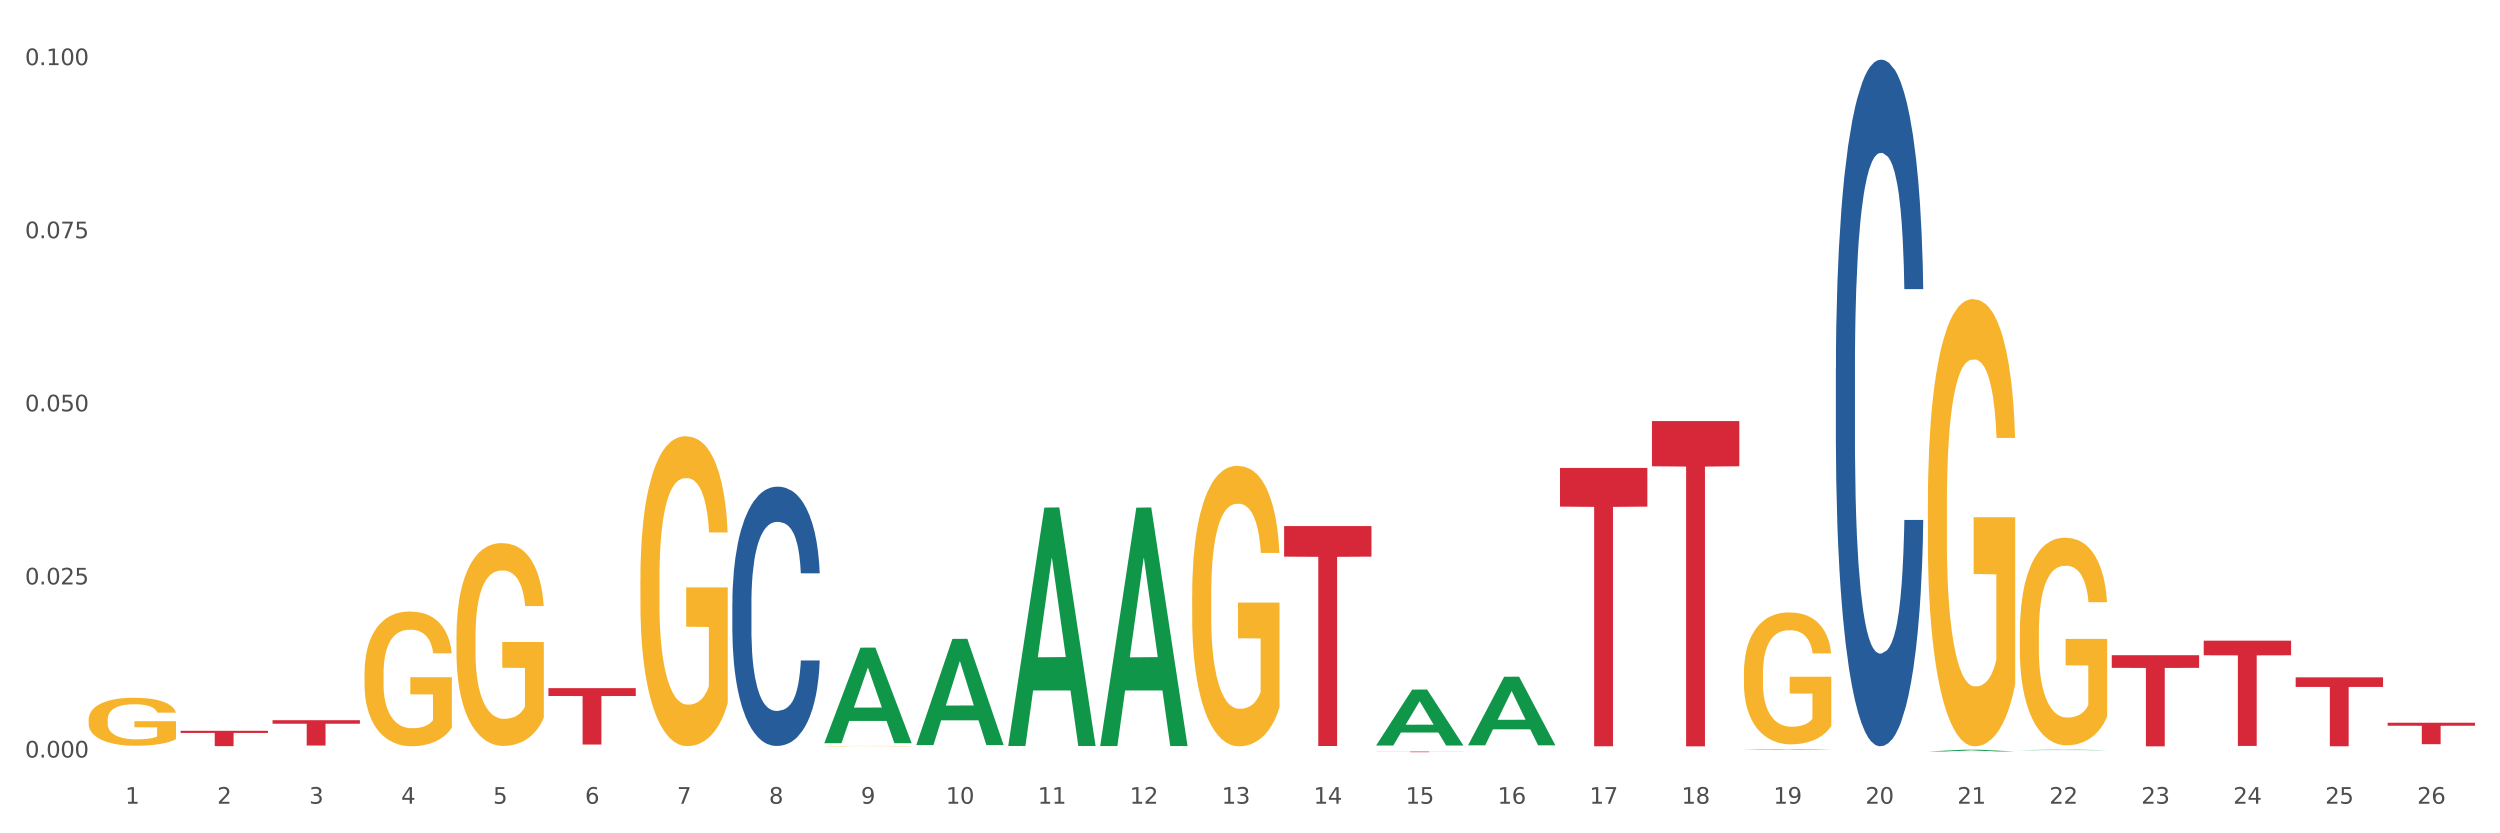 <?xml version="1.0" encoding="utf-8" standalone="no"?>
<!DOCTYPE svg PUBLIC "-//W3C//DTD SVG 1.1//EN"
  "http://www.w3.org/Graphics/SVG/1.1/DTD/svg11.dtd">
<svg xmlns:xlink="http://www.w3.org/1999/xlink" width="1080pt" height="360pt" viewBox="0 0 1080 360" xmlns="http://www.w3.org/2000/svg" version="1.1">
 <rect x="0" y="0" width="1080" height="360" fill="#333333" stroke="none"/>
 <defs>
  <style type="text/css">*{stroke-linejoin: round; stroke-linecap: butt}</style>
 </defs>
 <g id="figure_1">
  <g id="patch_1">
   <path d="M 0 360 
L 1080 360 
L 1080 0 
L 0 0 
z
" style="fill: #ffffff; stroke: #ffffff; stroke-linejoin: miter"/>
  </g>
  <g id="axes_1">
   <g id="matplotlib.axis_1">
    <g id="xtick_1">
     <g id="text_1">
      <!-- 1 -->
      <g style="fill: #4d4d4d" transform="translate(54.099 347.204) scale(0.096 -0.096)">
       <defs>
        <path id="DejaVuSans-31" d="M 794 531 
L 1825 531 
L 1825 4091 
L 703 3866 
L 703 4441 
L 1819 4666 
L 2450 4666 
L 2450 531 
L 3481 531 
L 3481 0 
L 794 0 
L 794 531 
z
" transform="scale(0.016)"/>
       </defs>
       <use xlink:href="#DejaVuSans-31"/>
      </g>
     </g>
    </g>
    <g id="xtick_2">
     <g id="text_2">
      <!-- 2 -->
      <g style="fill: #4d4d4d" transform="translate(93.826 347.204) scale(0.096 -0.096)">
       <defs>
        <path id="DejaVuSans-32" d="M 1228 531 
L 3431 531 
L 3431 0 
L 469 0 
L 469 531 
Q 828 903 1448 1529 
Q 2069 2156 2228 2338 
Q 2531 2678 2651 2914 
Q 2772 3150 2772 3378 
Q 2772 3750 2511 3984 
Q 2250 4219 1831 4219 
Q 1534 4219 1204 4116 
Q 875 4013 500 3803 
L 500 4441 
Q 881 4594 1212 4672 
Q 1544 4750 1819 4750 
Q 2544 4750 2975 4387 
Q 3406 4025 3406 3419 
Q 3406 3131 3298 2873 
Q 3191 2616 2906 2266 
Q 2828 2175 2409 1742 
Q 1991 1309 1228 531 
z
" transform="scale(0.016)"/>
       </defs>
       <use xlink:href="#DejaVuSans-32"/>
      </g>
     </g>
    </g>
    <g id="xtick_3">
     <g id="text_3">
      <!-- 3 -->
      <g style="fill: #4d4d4d" transform="translate(133.553 347.204) scale(0.096 -0.096)">
       <defs>
        <path id="DejaVuSans-33" d="M 2597 2516 
Q 3050 2419 3304 2112 
Q 3559 1806 3559 1356 
Q 3559 666 3084 287 
Q 2609 -91 1734 -91 
Q 1441 -91 1130 -33 
Q 819 25 488 141 
L 488 750 
Q 750 597 1062 519 
Q 1375 441 1716 441 
Q 2309 441 2620 675 
Q 2931 909 2931 1356 
Q 2931 1769 2642 2001 
Q 2353 2234 1838 2234 
L 1294 2234 
L 1294 2753 
L 1863 2753 
Q 2328 2753 2575 2939 
Q 2822 3125 2822 3475 
Q 2822 3834 2567 4026 
Q 2313 4219 1838 4219 
Q 1578 4219 1281 4162 
Q 984 4106 628 3988 
L 628 4550 
Q 988 4650 1302 4700 
Q 1616 4750 1894 4750 
Q 2613 4750 3031 4423 
Q 3450 4097 3450 3541 
Q 3450 3153 3228 2886 
Q 3006 2619 2597 2516 
z
" transform="scale(0.016)"/>
       </defs>
       <use xlink:href="#DejaVuSans-33"/>
      </g>
     </g>
    </g>
    <g id="xtick_4">
     <g id="text_4">
      <!-- 4 -->
      <g style="fill: #4d4d4d" transform="translate(173.281 347.204) scale(0.096 -0.096)">
       <defs>
        <path id="DejaVuSans-34" d="M 2419 4116 
L 825 1625 
L 2419 1625 
L 2419 4116 
z
M 2253 4666 
L 3047 4666 
L 3047 1625 
L 3713 1625 
L 3713 1100 
L 3047 1100 
L 3047 0 
L 2419 0 
L 2419 1100 
L 313 1100 
L 313 1709 
L 2253 4666 
z
" transform="scale(0.016)"/>
       </defs>
       <use xlink:href="#DejaVuSans-34"/>
      </g>
     </g>
    </g>
    <g id="xtick_5">
     <g id="text_5">
      <!-- 5 -->
      <g style="fill: #4d4d4d" transform="translate(213.008 347.204) scale(0.096 -0.096)">
       <defs>
        <path id="DejaVuSans-35" d="M 691 4666 
L 3169 4666 
L 3169 4134 
L 1269 4134 
L 1269 2991 
Q 1406 3038 1543 3061 
Q 1681 3084 1819 3084 
Q 2600 3084 3056 2656 
Q 3513 2228 3513 1497 
Q 3513 744 3044 326 
Q 2575 -91 1722 -91 
Q 1428 -91 1123 -41 
Q 819 9 494 109 
L 494 744 
Q 775 591 1075 516 
Q 1375 441 1709 441 
Q 2250 441 2565 725 
Q 2881 1009 2881 1497 
Q 2881 1984 2565 2268 
Q 2250 2553 1709 2553 
Q 1456 2553 1204 2497 
Q 953 2441 691 2322 
L 691 4666 
z
" transform="scale(0.016)"/>
       </defs>
       <use xlink:href="#DejaVuSans-35"/>
      </g>
     </g>
    </g>
    <g id="xtick_6">
     <g id="text_6">
      <!-- 6 -->
      <g style="fill: #4d4d4d" transform="translate(252.735 347.204) scale(0.096 -0.096)">
       <defs>
        <path id="DejaVuSans-36" d="M 2113 2584 
Q 1688 2584 1439 2293 
Q 1191 2003 1191 1497 
Q 1191 994 1439 701 
Q 1688 409 2113 409 
Q 2538 409 2786 701 
Q 3034 994 3034 1497 
Q 3034 2003 2786 2293 
Q 2538 2584 2113 2584 
z
M 3366 4563 
L 3366 3988 
Q 3128 4100 2886 4159 
Q 2644 4219 2406 4219 
Q 1781 4219 1451 3797 
Q 1122 3375 1075 2522 
Q 1259 2794 1537 2939 
Q 1816 3084 2150 3084 
Q 2853 3084 3261 2657 
Q 3669 2231 3669 1497 
Q 3669 778 3244 343 
Q 2819 -91 2113 -91 
Q 1303 -91 875 529 
Q 447 1150 447 2328 
Q 447 3434 972 4092 
Q 1497 4750 2381 4750 
Q 2619 4750 2861 4703 
Q 3103 4656 3366 4563 
z
" transform="scale(0.016)"/>
       </defs>
       <use xlink:href="#DejaVuSans-36"/>
      </g>
     </g>
    </g>
    <g id="xtick_7">
     <g id="text_7">
      <!-- 7 -->
      <g style="fill: #4d4d4d" transform="translate(292.462 347.204) scale(0.096 -0.096)">
       <defs>
        <path id="DejaVuSans-37" d="M 525 4666 
L 3525 4666 
L 3525 4397 
L 1831 0 
L 1172 0 
L 2766 4134 
L 525 4134 
L 525 4666 
z
" transform="scale(0.016)"/>
       </defs>
       <use xlink:href="#DejaVuSans-37"/>
      </g>
     </g>
    </g>
    <g id="xtick_8">
     <g id="text_8">
      <!-- 8 -->
      <g style="fill: #4d4d4d" transform="translate(332.189 347.204) scale(0.096 -0.096)">
       <defs>
        <path id="DejaVuSans-38" d="M 2034 2216 
Q 1584 2216 1326 1975 
Q 1069 1734 1069 1313 
Q 1069 891 1326 650 
Q 1584 409 2034 409 
Q 2484 409 2743 651 
Q 3003 894 3003 1313 
Q 3003 1734 2745 1975 
Q 2488 2216 2034 2216 
z
M 1403 2484 
Q 997 2584 770 2862 
Q 544 3141 544 3541 
Q 544 4100 942 4425 
Q 1341 4750 2034 4750 
Q 2731 4750 3128 4425 
Q 3525 4100 3525 3541 
Q 3525 3141 3298 2862 
Q 3072 2584 2669 2484 
Q 3125 2378 3379 2068 
Q 3634 1759 3634 1313 
Q 3634 634 3220 271 
Q 2806 -91 2034 -91 
Q 1263 -91 848 271 
Q 434 634 434 1313 
Q 434 1759 690 2068 
Q 947 2378 1403 2484 
z
M 1172 3481 
Q 1172 3119 1398 2916 
Q 1625 2713 2034 2713 
Q 2441 2713 2670 2916 
Q 2900 3119 2900 3481 
Q 2900 3844 2670 4047 
Q 2441 4250 2034 4250 
Q 1625 4250 1398 4047 
Q 1172 3844 1172 3481 
z
" transform="scale(0.016)"/>
       </defs>
       <use xlink:href="#DejaVuSans-38"/>
      </g>
     </g>
    </g>
    <g id="xtick_9">
     <g id="text_9">
      <!-- 9 -->
      <g style="fill: #4d4d4d" transform="translate(371.916 347.204) scale(0.096 -0.096)">
       <defs>
        <path id="DejaVuSans-39" d="M 703 97 
L 703 672 
Q 941 559 1184 500 
Q 1428 441 1663 441 
Q 2288 441 2617 861 
Q 2947 1281 2994 2138 
Q 2813 1869 2534 1725 
Q 2256 1581 1919 1581 
Q 1219 1581 811 2004 
Q 403 2428 403 3163 
Q 403 3881 828 4315 
Q 1253 4750 1959 4750 
Q 2769 4750 3195 4129 
Q 3622 3509 3622 2328 
Q 3622 1225 3098 567 
Q 2575 -91 1691 -91 
Q 1453 -91 1209 -44 
Q 966 3 703 97 
z
M 1959 2075 
Q 2384 2075 2632 2365 
Q 2881 2656 2881 3163 
Q 2881 3666 2632 3958 
Q 2384 4250 1959 4250 
Q 1534 4250 1286 3958 
Q 1038 3666 1038 3163 
Q 1038 2656 1286 2365 
Q 1534 2075 1959 2075 
z
" transform="scale(0.016)"/>
       </defs>
       <use xlink:href="#DejaVuSans-39"/>
      </g>
     </g>
    </g>
    <g id="xtick_10">
     <g id="text_10">
      <!-- 10 -->
      <g style="fill: #4d4d4d" transform="translate(408.589 347.204) scale(0.096 -0.096)">
       <defs>
        <path id="DejaVuSans-30" d="M 2034 4250 
Q 1547 4250 1301 3770 
Q 1056 3291 1056 2328 
Q 1056 1369 1301 889 
Q 1547 409 2034 409 
Q 2525 409 2770 889 
Q 3016 1369 3016 2328 
Q 3016 3291 2770 3770 
Q 2525 4250 2034 4250 
z
M 2034 4750 
Q 2819 4750 3233 4129 
Q 3647 3509 3647 2328 
Q 3647 1150 3233 529 
Q 2819 -91 2034 -91 
Q 1250 -91 836 529 
Q 422 1150 422 2328 
Q 422 3509 836 4129 
Q 1250 4750 2034 4750 
z
" transform="scale(0.016)"/>
       </defs>
       <use xlink:href="#DejaVuSans-31"/>
       <use xlink:href="#DejaVuSans-30" transform="translate(63.623 0)"/>
      </g>
     </g>
    </g>
    <g id="xtick_11">
     <g id="text_11">
      <!-- 11 -->
      <g style="fill: #4d4d4d" transform="translate(448.316 347.204) scale(0.096 -0.096)">
       <use xlink:href="#DejaVuSans-31"/>
       <use xlink:href="#DejaVuSans-31" transform="translate(63.623 0)"/>
      </g>
     </g>
    </g>
    <g id="xtick_12">
     <g id="text_12">
      <!-- 12 -->
      <g style="fill: #4d4d4d" transform="translate(488.043 347.204) scale(0.096 -0.096)">
       <use xlink:href="#DejaVuSans-31"/>
       <use xlink:href="#DejaVuSans-32" transform="translate(63.623 0)"/>
      </g>
     </g>
    </g>
    <g id="xtick_13">
     <g id="text_13">
      <!-- 13 -->
      <g style="fill: #4d4d4d" transform="translate(527.77 347.204) scale(0.096 -0.096)">
       <use xlink:href="#DejaVuSans-31"/>
       <use xlink:href="#DejaVuSans-33" transform="translate(63.623 0)"/>
      </g>
     </g>
    </g>
    <g id="xtick_14">
     <g id="text_14">
      <!-- 14 -->
      <g style="fill: #4d4d4d" transform="translate(567.497 347.204) scale(0.096 -0.096)">
       <use xlink:href="#DejaVuSans-31"/>
       <use xlink:href="#DejaVuSans-34" transform="translate(63.623 0)"/>
      </g>
     </g>
    </g>
    <g id="xtick_15">
     <g id="text_15">
      <!-- 15 -->
      <g style="fill: #4d4d4d" transform="translate(607.224 347.204) scale(0.096 -0.096)">
       <use xlink:href="#DejaVuSans-31"/>
       <use xlink:href="#DejaVuSans-35" transform="translate(63.623 0)"/>
      </g>
     </g>
    </g>
    <g id="xtick_16">
     <g id="text_16">
      <!-- 16 -->
      <g style="fill: #4d4d4d" transform="translate(646.951 347.204) scale(0.096 -0.096)">
       <use xlink:href="#DejaVuSans-31"/>
       <use xlink:href="#DejaVuSans-36" transform="translate(63.623 0)"/>
      </g>
     </g>
    </g>
    <g id="xtick_17">
     <g id="text_17">
      <!-- 17 -->
      <g style="fill: #4d4d4d" transform="translate(686.678 347.204) scale(0.096 -0.096)">
       <use xlink:href="#DejaVuSans-31"/>
       <use xlink:href="#DejaVuSans-37" transform="translate(63.623 0)"/>
      </g>
     </g>
    </g>
    <g id="xtick_18">
     <g id="text_18">
      <!-- 18 -->
      <g style="fill: #4d4d4d" transform="translate(726.405 347.204) scale(0.096 -0.096)">
       <use xlink:href="#DejaVuSans-31"/>
       <use xlink:href="#DejaVuSans-38" transform="translate(63.623 0)"/>
      </g>
     </g>
    </g>
    <g id="xtick_19">
     <g id="text_19">
      <!-- 19 -->
      <g style="fill: #4d4d4d" transform="translate(766.132 347.204) scale(0.096 -0.096)">
       <use xlink:href="#DejaVuSans-31"/>
       <use xlink:href="#DejaVuSans-39" transform="translate(63.623 0)"/>
      </g>
     </g>
    </g>
    <g id="xtick_20">
     <g id="text_20">
      <!-- 20 -->
      <g style="fill: #4d4d4d" transform="translate(805.859 347.204) scale(0.096 -0.096)">
       <use xlink:href="#DejaVuSans-32"/>
       <use xlink:href="#DejaVuSans-30" transform="translate(63.623 0)"/>
      </g>
     </g>
    </g>
    <g id="xtick_21">
     <g id="text_21">
      <!-- 21 -->
      <g style="fill: #4d4d4d" transform="translate(845.586 347.204) scale(0.096 -0.096)">
       <use xlink:href="#DejaVuSans-32"/>
       <use xlink:href="#DejaVuSans-31" transform="translate(63.623 0)"/>
      </g>
     </g>
    </g>
    <g id="xtick_22">
     <g id="text_22">
      <!-- 22 -->
      <g style="fill: #4d4d4d" transform="translate(885.313 347.204) scale(0.096 -0.096)">
       <use xlink:href="#DejaVuSans-32"/>
       <use xlink:href="#DejaVuSans-32" transform="translate(63.623 0)"/>
      </g>
     </g>
    </g>
    <g id="xtick_23">
     <g id="text_23">
      <!-- 23 -->
      <g style="fill: #4d4d4d" transform="translate(925.04 347.204) scale(0.096 -0.096)">
       <use xlink:href="#DejaVuSans-32"/>
       <use xlink:href="#DejaVuSans-33" transform="translate(63.623 0)"/>
      </g>
     </g>
    </g>
    <g id="xtick_24">
     <g id="text_24">
      <!-- 24 -->
      <g style="fill: #4d4d4d" transform="translate(964.768 347.204) scale(0.096 -0.096)">
       <use xlink:href="#DejaVuSans-32"/>
       <use xlink:href="#DejaVuSans-34" transform="translate(63.623 0)"/>
      </g>
     </g>
    </g>
    <g id="xtick_25">
     <g id="text_25">
      <!-- 25 -->
      <g style="fill: #4d4d4d" transform="translate(1004.495 347.204) scale(0.096 -0.096)">
       <use xlink:href="#DejaVuSans-32"/>
       <use xlink:href="#DejaVuSans-35" transform="translate(63.623 0)"/>
      </g>
     </g>
    </g>
    <g id="xtick_26">
     <g id="text_26">
      <!-- 26 -->
      <g style="fill: #4d4d4d" transform="translate(1044.222 347.204) scale(0.096 -0.096)">
       <use xlink:href="#DejaVuSans-32"/>
       <use xlink:href="#DejaVuSans-36" transform="translate(63.623 0)"/>
      </g>
     </g>
    </g>
    <g id="xtick_27"/>
    <g id="xtick_28"/>
    <g id="xtick_29"/>
    <g id="xtick_30"/>
    <g id="xtick_31"/>
    <g id="xtick_32"/>
    <g id="xtick_33"/>
    <g id="xtick_34"/>
    <g id="xtick_35"/>
    <g id="xtick_36"/>
    <g id="xtick_37"/>
    <g id="xtick_38"/>
    <g id="xtick_39"/>
    <g id="xtick_40"/>
    <g id="xtick_41"/>
    <g id="xtick_42"/>
    <g id="xtick_43"/>
    <g id="xtick_44"/>
    <g id="xtick_45"/>
    <g id="xtick_46"/>
    <g id="xtick_47"/>
    <g id="xtick_48"/>
    <g id="xtick_49"/>
    <g id="xtick_50"/>
    <g id="xtick_51"/>
   </g>
   <g id="matplotlib.axis_2">
    <g id="ytick_1">
     <g id="text_27">
      <!-- 0.000 -->
      <g style="fill: #4d4d4d" transform="translate(10.8 327.258) scale(0.096 -0.096)">
       <defs>
        <path id="DejaVuSans-2e" d="M 684 794 
L 1344 794 
L 1344 0 
L 684 0 
L 684 794 
z
" transform="scale(0.016)"/>
       </defs>
       <use xlink:href="#DejaVuSans-30"/>
       <use xlink:href="#DejaVuSans-2e" transform="translate(63.623 0)"/>
       <use xlink:href="#DejaVuSans-30" transform="translate(95.41 0)"/>
       <use xlink:href="#DejaVuSans-30" transform="translate(159.033 0)"/>
       <use xlink:href="#DejaVuSans-30" transform="translate(222.656 0)"/>
      </g>
     </g>
    </g>
    <g id="ytick_2">
     <g id="text_28">
      <!-- 0.025 -->
      <g style="fill: #4d4d4d" transform="translate(10.8 252.478) scale(0.096 -0.096)">
       <use xlink:href="#DejaVuSans-30"/>
       <use xlink:href="#DejaVuSans-2e" transform="translate(63.623 0)"/>
       <use xlink:href="#DejaVuSans-30" transform="translate(95.41 0)"/>
       <use xlink:href="#DejaVuSans-32" transform="translate(159.033 0)"/>
       <use xlink:href="#DejaVuSans-35" transform="translate(222.656 0)"/>
      </g>
     </g>
    </g>
    <g id="ytick_3">
     <g id="text_29">
      <!-- 0.050 -->
      <g style="fill: #4d4d4d" transform="translate(10.8 177.698) scale(0.096 -0.096)">
       <use xlink:href="#DejaVuSans-30"/>
       <use xlink:href="#DejaVuSans-2e" transform="translate(63.623 0)"/>
       <use xlink:href="#DejaVuSans-30" transform="translate(95.41 0)"/>
       <use xlink:href="#DejaVuSans-35" transform="translate(159.033 0)"/>
       <use xlink:href="#DejaVuSans-30" transform="translate(222.656 0)"/>
      </g>
     </g>
    </g>
    <g id="ytick_4">
     <g id="text_30">
      <!-- 0.075 -->
      <g style="fill: #4d4d4d" transform="translate(10.8 102.917) scale(0.096 -0.096)">
       <use xlink:href="#DejaVuSans-30"/>
       <use xlink:href="#DejaVuSans-2e" transform="translate(63.623 0)"/>
       <use xlink:href="#DejaVuSans-30" transform="translate(95.41 0)"/>
       <use xlink:href="#DejaVuSans-37" transform="translate(159.033 0)"/>
       <use xlink:href="#DejaVuSans-35" transform="translate(222.656 0)"/>
      </g>
     </g>
    </g>
    <g id="ytick_5">
     <g id="text_31">
      <!-- 0.100 -->
      <g style="fill: #4d4d4d" transform="translate(10.8 28.137) scale(0.096 -0.096)">
       <use xlink:href="#DejaVuSans-30"/>
       <use xlink:href="#DejaVuSans-2e" transform="translate(63.623 0)"/>
       <use xlink:href="#DejaVuSans-31" transform="translate(95.41 0)"/>
       <use xlink:href="#DejaVuSans-30" transform="translate(159.033 0)"/>
       <use xlink:href="#DejaVuSans-30" transform="translate(222.656 0)"/>
      </g>
     </g>
    </g>
    <g id="ytick_6"/>
    <g id="ytick_7"/>
    <g id="ytick_8"/>
    <g id="ytick_9"/>
   </g>
   <g id="PolyCollection_1">
    <path d="M 356.099 320.977 
L 356.138 320.938 
L 371.701 279.789 
L 378.16 279.75 
L 393.84 321.054 
L 386.37 321.054 
L 382.985 311.436 
L 366.916 311.436 
L 366.799 311.591 
L 363.531 321.054 
L 356.099 321.054 
L 356.099 320.977 
L 368.939 305.696 
L 380.962 305.657 
L 375.009 288.554 
L 374.931 288.476 
L 374.853 288.592 
L 368.9 305.657 
L 368.939 305.696 
L 356.099 320.977 
z
" clip-path="url(#pda78bd4985)" style="fill: #109648"/>
    <path d="M 395.826 321.778 
L 395.865 321.735 
L 411.429 276.008 
L 417.887 275.965 
L 433.567 321.864 
L 426.097 321.864 
L 422.712 311.176 
L 406.643 311.176 
L 406.526 311.348 
L 403.258 321.864 
L 395.826 321.864 
L 395.826 321.778 
L 408.666 304.797 
L 420.689 304.754 
L 414.736 285.748 
L 414.658 285.662 
L 414.58 285.791 
L 408.627 304.754 
L 408.666 304.797 
L 395.826 321.778 
z
" clip-path="url(#pda78bd4985)" style="fill: #109648"/>
    <path d="M 435.554 322.082 
L 435.592 321.985 
L 451.156 219.287 
L 457.614 219.19 
L 473.294 322.275 
L 465.824 322.275 
L 462.439 298.271 
L 446.37 298.271 
L 446.253 298.658 
L 442.985 322.275 
L 435.554 322.275 
L 435.554 322.082 
L 448.393 283.945 
L 460.416 283.848 
L 454.463 241.162 
L 454.385 240.969 
L 454.307 241.259 
L 448.354 283.848 
L 448.393 283.945 
L 435.554 322.082 
z
" clip-path="url(#pda78bd4985)" style="fill: #109648"/>
    <path d="M 475.281 322.103 
L 475.319 322.007 
L 490.883 219.308 
L 497.341 219.211 
L 513.021 322.297 
L 505.551 322.297 
L 502.166 298.292 
L 486.097 298.292 
L 485.98 298.679 
L 482.712 322.297 
L 475.281 322.297 
L 475.281 322.103 
L 488.12 283.966 
L 500.143 283.87 
L 494.19 241.183 
L 494.112 240.99 
L 494.034 241.28 
L 488.081 283.87 
L 488.12 283.966 
L 475.281 322.103 
z
" clip-path="url(#pda78bd4985)" style="fill: #109648"/>
    <path d="M 594.462 322.031 
L 594.501 322.008 
L 610.064 297.901 
L 616.523 297.878 
L 632.202 322.076 
L 624.732 322.076 
L 621.347 316.441 
L 605.278 316.441 
L 605.161 316.532 
L 601.893 322.076 
L 594.462 322.076 
L 594.462 322.031 
L 607.301 313.079 
L 619.324 313.056 
L 613.371 303.036 
L 613.293 302.99 
L 613.215 303.058 
L 607.262 313.056 
L 607.301 313.079 
L 594.462 322.031 
z
" clip-path="url(#pda78bd4985)" style="fill: #109648"/>
    <path d="M 634.189 321.935 
L 634.228 321.908 
L 649.791 292.347 
L 656.25 292.32 
L 671.929 321.991 
L 664.459 321.991 
L 661.074 315.082 
L 645.005 315.082 
L 644.888 315.193 
L 641.62 321.991 
L 634.189 321.991 
L 634.189 321.935 
L 647.028 310.958 
L 659.051 310.93 
L 653.098 298.644 
L 653.02 298.588 
L 652.942 298.672 
L 646.989 310.93 
L 647.028 310.958 
L 634.189 321.935 
z
" clip-path="url(#pda78bd4985)" style="fill: #109648"/>
    <path d="M 753.37 323.99 
L 753.409 323.99 
L 768.972 323.68 
L 775.431 323.68 
L 791.111 323.991 
L 783.64 323.991 
L 780.255 323.918 
L 764.186 323.918 
L 764.07 323.919 
L 760.801 323.991 
L 753.37 323.991 
L 753.37 323.99 
L 766.21 323.875 
L 778.232 323.875 
L 772.279 323.746 
L 772.201 323.745 
L 772.124 323.746 
L 766.171 323.875 
L 766.21 323.875 
L 753.37 323.99 
z
" clip-path="url(#pda78bd4985)" style="fill: #109648"/>
    <path d="M 832.824 324.643 
L 832.863 324.642 
L 848.426 323.877 
L 854.885 323.876 
L 870.565 324.645 
L 863.094 324.645 
L 859.709 324.466 
L 843.64 324.466 
L 843.524 324.469 
L 840.255 324.645 
L 832.824 324.645 
L 832.824 324.643 
L 845.664 324.359 
L 857.686 324.358 
L 851.733 324.04 
L 851.655 324.039 
L 851.578 324.041 
L 845.625 324.358 
L 845.664 324.359 
L 832.824 324.643 
z
" clip-path="url(#pda78bd4985)" style="fill: #109648"/>
    <path d="M 872.551 324.073 
L 872.59 324.072 
L 888.153 323.839 
L 894.612 323.839 
L 910.292 324.073 
L 902.821 324.073 
L 899.436 324.019 
L 883.367 324.019 
L 883.251 324.02 
L 879.983 324.073 
L 872.551 324.073 
L 872.551 324.073 
L 885.391 323.986 
L 897.413 323.986 
L 891.46 323.889 
L 891.383 323.888 
L 891.305 323.889 
L 885.352 323.986 
L 885.391 323.986 
L 872.551 324.073 
z
" clip-path="url(#pda78bd4985)" style="fill: #109648"/>
    <path d="M 554.735 227.262 
L 592.475 227.262 
L 592.475 240.466 
L 577.63 240.555 
L 577.63 322.276 
L 569.491 322.276 
L 569.491 240.555 
L 554.735 240.466 
L 554.735 227.351 
L 554.735 227.262 
z
" clip-path="url(#pda78bd4985)" style="fill: #d62839"/>
    <path d="M 594.462 324.669 
L 632.202 324.669 
L 632.202 324.708 
L 617.357 324.708 
L 617.357 324.95 
L 609.218 324.95 
L 609.218 324.708 
L 594.462 324.708 
L 594.462 324.669 
L 594.462 324.669 
z
" clip-path="url(#pda78bd4985)" style="fill: #d62839"/>
    <path d="M 673.916 202.151 
L 711.657 202.151 
L 711.657 218.86 
L 696.811 218.973 
L 696.811 322.383 
L 688.672 322.383 
L 688.672 218.973 
L 673.916 218.86 
L 673.916 202.264 
L 673.916 202.151 
z
" clip-path="url(#pda78bd4985)" style="fill: #d62839"/>
    <path d="M 713.643 181.904 
L 751.384 181.904 
L 751.384 201.431 
L 736.538 201.563 
L 736.538 322.42 
L 728.399 322.42 
L 728.399 201.563 
L 713.643 201.431 
L 713.643 182.036 
L 713.643 181.904 
z
" clip-path="url(#pda78bd4985)" style="fill: #d62839"/>
    <path d="M 912.278 283.04 
L 950.019 283.04 
L 950.019 288.513 
L 935.173 288.55 
L 935.173 322.42 
L 927.035 322.42 
L 927.035 288.55 
L 912.278 288.513 
L 912.278 283.077 
L 912.278 283.04 
z
" clip-path="url(#pda78bd4985)" style="fill: #d62839"/>
    <path d="M 117.737 311.121 
L 155.478 311.121 
L 155.478 312.644 
L 140.632 312.655 
L 140.632 322.082 
L 132.494 322.082 
L 132.494 312.655 
L 117.737 312.644 
L 117.737 311.131 
L 117.737 311.121 
z
" clip-path="url(#pda78bd4985)" style="fill: #d62839"/>
    <path d="M 78.01 315.692 
L 115.751 315.692 
L 115.751 316.614 
L 100.905 316.62 
L 100.905 322.321 
L 92.766 322.321 
L 92.766 316.62 
L 78.01 316.614 
L 78.01 315.699 
L 78.01 315.692 
z
" clip-path="url(#pda78bd4985)" style="fill: #d62839"/>
    <path d="M 236.918 297.287 
L 274.659 297.287 
L 274.659 300.67 
L 259.813 300.692 
L 259.813 321.628 
L 251.675 321.628 
L 251.675 300.692 
L 236.918 300.67 
L 236.918 297.31 
L 236.918 297.287 
z
" clip-path="url(#pda78bd4985)" style="fill: #d62839"/>
    <path d="M 1031.459 312.235 
L 1069.2 312.235 
L 1069.2 313.524 
L 1054.354 313.533 
L 1054.354 321.508 
L 1046.216 321.508 
L 1046.216 313.533 
L 1031.459 313.524 
L 1031.459 312.244 
L 1031.459 312.235 
z
" clip-path="url(#pda78bd4985)" style="fill: #d62839"/>
    <path d="M 991.732 292.604 
L 1029.473 292.604 
L 1029.473 296.743 
L 1014.627 296.771 
L 1014.627 322.388 
L 1006.489 322.388 
L 1006.489 296.771 
L 991.732 296.743 
L 991.732 292.632 
L 991.732 292.604 
z
" clip-path="url(#pda78bd4985)" style="fill: #d62839"/>
    <path d="M 316.372 260.564 
L 316.417 260.462 
L 316.417 257.597 
L 316.551 253.709 
L 317.042 246.546 
L 317.666 241.123 
L 318.737 234.78 
L 319.317 232.119 
L 320.075 229.152 
L 321.636 224.343 
L 323.421 220.25 
L 324.67 217.999 
L 325.607 216.567 
L 327.703 214.009 
L 328.908 212.883 
L 330.157 211.962 
L 331.228 211.348 
L 333.012 210.632 
L 334.44 210.325 
L 336.09 210.223 
L 337.473 210.325 
L 339.302 210.734 
L 341.979 211.962 
L 343.005 212.678 
L 344.388 213.906 
L 345.815 215.543 
L 346.975 217.18 
L 348.314 219.534 
L 349.697 222.603 
L 351.035 226.492 
L 351.972 230.073 
L 352.73 233.859 
L 353.399 238.463 
L 353.89 243.477 
L 354.113 247.672 
L 345.949 247.672 
L 345.726 243.886 
L 345.28 239.793 
L 344.834 237.031 
L 344.343 234.78 
L 343.585 232.222 
L 342.916 230.584 
L 341.8 228.64 
L 340.774 227.413 
L 339.927 226.696 
L 338.901 226.082 
L 336.715 225.468 
L 335.153 225.468 
L 334.172 225.673 
L 332.968 226.185 
L 331.942 226.901 
L 330.737 228.129 
L 329.8 229.459 
L 328.863 231.198 
L 328.328 232.426 
L 327.525 234.677 
L 326.99 236.519 
L 326.276 239.691 
L 325.874 241.942 
L 325.161 247.774 
L 324.848 252.072 
L 324.715 255.039 
L 324.625 258.313 
L 324.625 274.275 
L 324.893 281.438 
L 325.116 284.507 
L 325.473 287.986 
L 326.142 292.488 
L 327.124 296.888 
L 328.15 300.06 
L 328.997 302.004 
L 329.8 303.437 
L 330.603 304.562 
L 331.585 305.585 
L 332.388 306.199 
L 333.592 306.813 
L 335.02 307.12 
L 336.135 307.12 
L 338.41 306.609 
L 339.436 306.097 
L 340.418 305.381 
L 341.488 304.255 
L 342.336 303.027 
L 342.827 302.106 
L 343.63 300.162 
L 344.254 298.116 
L 344.789 295.763 
L 345.146 293.716 
L 345.548 290.647 
L 345.86 287.168 
L 345.949 285.326 
L 354.113 285.326 
L 353.935 289.009 
L 353.622 292.591 
L 352.998 297.4 
L 352.507 300.162 
L 351.749 303.539 
L 350.946 306.404 
L 349.83 309.576 
L 348.804 311.929 
L 347.734 313.976 
L 346.574 315.817 
L 344.477 318.375 
L 343.719 319.092 
L 342.113 320.319 
L 340.864 321.036 
L 339.035 321.752 
L 337.161 322.161 
L 335.198 322.264 
L 333.458 322.059 
L 331.54 321.445 
L 330.336 320.831 
L 328.997 319.91 
L 327.436 318.478 
L 325.964 316.738 
L 324.581 314.692 
L 323.287 312.338 
L 322.083 309.678 
L 320.521 305.278 
L 319.361 300.981 
L 318.514 296.99 
L 317.934 293.614 
L 317.354 289.316 
L 317.042 286.349 
L 316.551 279.187 
L 316.372 272.536 
L 316.372 260.564 
z
" clip-path="url(#pda78bd4985)" style="fill: #255c99"/>
    <path d="M 793.097 159.048 
L 793.142 158.777 
L 793.142 151.191 
L 793.275 140.897 
L 793.766 121.933 
L 794.391 107.575 
L 795.461 90.778 
L 796.041 83.734 
L 796.8 75.878 
L 798.361 63.145 
L 800.145 52.309 
L 801.395 46.349 
L 802.331 42.556 
L 804.428 35.783 
L 805.633 32.803 
L 806.882 30.365 
L 807.952 28.74 
L 809.737 26.843 
L 811.164 26.03 
L 812.815 25.759 
L 814.198 26.03 
L 816.027 27.114 
L 818.704 30.365 
L 819.73 32.261 
L 821.113 35.512 
L 822.54 39.847 
L 823.7 44.181 
L 825.038 50.412 
L 826.421 58.54 
L 827.76 68.834 
L 828.696 78.316 
L 829.455 88.34 
L 830.124 100.531 
L 830.615 113.805 
L 830.838 124.913 
L 822.674 124.913 
L 822.451 114.889 
L 822.005 104.053 
L 821.559 96.738 
L 821.068 90.778 
L 820.31 84.005 
L 819.64 79.671 
L 818.525 74.523 
L 817.499 71.272 
L 816.651 69.376 
L 815.625 67.751 
L 813.439 66.125 
L 811.878 66.125 
L 810.897 66.667 
L 809.692 68.022 
L 808.666 69.918 
L 807.462 73.169 
L 806.525 76.691 
L 805.588 81.296 
L 805.053 84.547 
L 804.25 90.507 
L 803.714 95.384 
L 803.001 103.782 
L 802.599 109.742 
L 801.885 125.184 
L 801.573 136.562 
L 801.439 144.418 
L 801.35 153.088 
L 801.35 195.35 
L 801.618 214.313 
L 801.841 222.441 
L 802.198 231.652 
L 802.867 243.572 
L 803.848 255.221 
L 804.874 263.619 
L 805.722 268.766 
L 806.525 272.559 
L 807.328 275.539 
L 808.309 278.248 
L 809.112 279.874 
L 810.317 281.499 
L 811.744 282.312 
L 812.86 282.312 
L 815.135 280.957 
L 816.161 279.603 
L 817.142 277.706 
L 818.213 274.726 
L 819.06 271.475 
L 819.551 269.037 
L 820.354 263.89 
L 820.979 258.472 
L 821.514 252.241 
L 821.871 246.823 
L 822.272 238.695 
L 822.585 229.484 
L 822.674 224.608 
L 830.838 224.608 
L 830.659 234.361 
L 830.347 243.843 
L 829.722 256.575 
L 829.232 263.89 
L 828.473 272.83 
L 827.67 280.416 
L 826.555 288.814 
L 825.529 295.045 
L 824.458 300.463 
L 823.298 305.339 
L 821.202 312.112 
L 820.443 314.008 
L 818.837 317.259 
L 817.588 319.156 
L 815.759 321.052 
L 813.886 322.136 
L 811.923 322.407 
L 810.183 321.865 
L 808.265 320.239 
L 807.06 318.614 
L 805.722 316.176 
L 804.16 312.383 
L 802.688 307.778 
L 801.305 302.359 
L 800.012 296.128 
L 798.807 289.085 
L 797.246 277.436 
L 796.086 266.057 
L 795.238 255.492 
L 794.658 246.552 
L 794.078 235.173 
L 793.766 227.317 
L 793.275 208.353 
L 793.097 190.744 
L 793.097 159.048 
z
" clip-path="url(#pda78bd4985)" style="fill: #255c99"/>
    <path d="M 952.005 276.76 
L 989.746 276.76 
L 989.746 283.081 
L 974.9 283.124 
L 974.9 322.249 
L 966.762 322.249 
L 966.762 283.124 
L 952.005 283.081 
L 952.005 276.803 
L 952.005 276.76 
z
" clip-path="url(#pda78bd4985)" style="fill: #d62839"/>
    <path d="M 753.37 290.903 
L 753.414 290.851 
L 753.414 288.977 
L 753.504 287.363 
L 753.949 283.46 
L 754.618 280.232 
L 755.108 278.515 
L 755.598 277.109 
L 756.177 275.704 
L 756.89 274.247 
L 758.182 272.113 
L 758.984 271.019 
L 759.965 269.874 
L 761.747 268.209 
L 763.039 267.272 
L 764.376 266.491 
L 766.559 265.554 
L 767.985 265.138 
L 769.5 264.825 
L 771.327 264.617 
L 772.708 264.565 
L 775.738 264.721 
L 778.322 265.19 
L 779.57 265.554 
L 781.174 266.179 
L 782.021 266.595 
L 783.402 267.428 
L 784.828 268.521 
L 785.808 269.458 
L 787.279 271.228 
L 788.393 272.997 
L 789.417 275.184 
L 789.952 276.693 
L 790.353 278.098 
L 790.71 279.712 
L 791.066 282.262 
L 783.046 282.262 
L 782.734 280.441 
L 782.244 278.723 
L 781.531 277.057 
L 780.907 276.016 
L 779.837 274.715 
L 778.857 273.882 
L 777.832 273.258 
L 776.585 272.737 
L 775.604 272.477 
L 774.223 272.269 
L 771.505 272.321 
L 769.678 272.737 
L 768.431 273.258 
L 767.629 273.726 
L 766.916 274.247 
L 766.114 274.975 
L 765.178 276.068 
L 764.509 277.057 
L 763.841 278.307 
L 763.306 279.556 
L 762.816 281.013 
L 762.415 282.575 
L 762.103 284.188 
L 761.836 286.166 
L 761.613 289.446 
L 761.613 296.577 
L 761.702 298.19 
L 761.925 300.324 
L 762.192 301.938 
L 762.638 303.864 
L 763.039 305.165 
L 763.797 307.039 
L 764.643 308.6 
L 765.312 309.589 
L 765.98 310.422 
L 767.138 311.567 
L 768.431 312.504 
L 769.545 313.077 
L 771.059 313.597 
L 772.084 313.805 
L 772.975 313.91 
L 775.159 313.91 
L 776.718 313.753 
L 778.456 313.389 
L 779.793 312.921 
L 780.907 312.348 
L 782.154 311.411 
L 782.957 310.526 
L 782.957 299.648 
L 773.154 299.596 
L 773.154 292.36 
L 791.111 292.36 
L 791.111 313.597 
L 790.353 314.69 
L 789.507 315.679 
L 788.615 316.564 
L 787.279 317.657 
L 785.675 318.698 
L 784.249 319.427 
L 782.734 320.052 
L 780.951 320.624 
L 778.634 321.145 
L 777.209 321.353 
L 775.426 321.509 
L 773.332 321.561 
L 771.505 321.457 
L 769.723 321.197 
L 767.851 320.728 
L 766.024 320.052 
L 764.643 319.375 
L 763.262 318.542 
L 761.791 317.449 
L 760.633 316.408 
L 759.742 315.471 
L 758.761 314.274 
L 757.692 312.712 
L 756.89 311.307 
L 756.177 309.85 
L 755.42 307.976 
L 754.885 306.362 
L 754.35 304.332 
L 754.038 302.823 
L 753.682 300.48 
L 753.414 297.201 
L 753.37 290.903 
z
" clip-path="url(#pda78bd4985)" style="fill: #f7b32b"/>
    <path d="M 356.099 322.326 
L 356.144 322.326 
L 356.144 322.32 
L 356.233 322.315 
L 356.679 322.303 
L 357.347 322.294 
L 357.837 322.288 
L 358.327 322.284 
L 358.907 322.28 
L 359.62 322.275 
L 360.912 322.269 
L 361.714 322.265 
L 362.694 322.262 
L 364.476 322.257 
L 365.769 322.254 
L 367.105 322.252 
L 369.289 322.249 
L 370.714 322.248 
L 372.229 322.247 
L 374.056 322.246 
L 375.438 322.246 
L 378.468 322.246 
L 381.052 322.248 
L 382.3 322.249 
L 383.904 322.251 
L 384.75 322.252 
L 386.132 322.254 
L 387.557 322.258 
L 388.538 322.261 
L 390.008 322.266 
L 391.122 322.271 
L 392.147 322.278 
L 392.682 322.283 
L 393.083 322.287 
L 393.439 322.292 
L 393.796 322.3 
L 385.775 322.3 
L 385.463 322.294 
L 384.973 322.289 
L 384.26 322.284 
L 383.636 322.281 
L 382.567 322.277 
L 381.587 322.274 
L 380.562 322.272 
L 379.314 322.271 
L 378.334 322.27 
L 376.953 322.269 
L 374.235 322.269 
L 372.408 322.271 
L 371.16 322.272 
L 370.358 322.274 
L 369.645 322.275 
L 368.843 322.278 
L 367.907 322.281 
L 367.239 322.284 
L 366.571 322.288 
L 366.036 322.292 
L 365.546 322.296 
L 365.145 322.301 
L 364.833 322.306 
L 364.565 322.312 
L 364.343 322.322 
L 364.343 322.343 
L 364.432 322.348 
L 364.655 322.355 
L 364.922 322.36 
L 365.367 322.366 
L 365.769 322.37 
L 366.526 322.375 
L 367.373 322.38 
L 368.041 322.383 
L 368.709 322.386 
L 369.868 322.389 
L 371.16 322.392 
L 372.274 322.394 
L 373.789 322.395 
L 374.814 322.396 
L 375.705 322.396 
L 377.888 322.396 
L 379.448 322.396 
L 381.186 322.395 
L 382.522 322.393 
L 383.636 322.392 
L 384.884 322.389 
L 385.686 322.386 
L 385.686 322.353 
L 375.883 322.353 
L 375.883 322.331 
L 393.84 322.331 
L 393.84 322.395 
L 393.083 322.399 
L 392.236 322.402 
L 391.345 322.404 
L 390.008 322.408 
L 388.404 322.411 
L 386.978 322.413 
L 385.463 322.415 
L 383.681 322.417 
L 381.364 322.418 
L 379.938 322.419 
L 378.156 322.42 
L 376.061 322.42 
L 374.235 322.419 
L 372.452 322.419 
L 370.581 322.417 
L 368.754 322.415 
L 367.373 322.413 
L 365.991 322.41 
L 364.521 322.407 
L 363.362 322.404 
L 362.471 322.401 
L 361.491 322.397 
L 360.422 322.393 
L 359.62 322.388 
L 358.907 322.384 
L 358.149 322.378 
L 357.614 322.373 
L 357.08 322.367 
L 356.768 322.362 
L 356.411 322.355 
L 356.144 322.345 
L 356.099 322.326 
z
" clip-path="url(#pda78bd4985)" style="fill: #f7b32b"/>
    <path d="M 157.464 291.071 
L 157.509 291.018 
L 157.509 289.104 
L 157.598 287.456 
L 158.043 283.469 
L 158.712 280.174 
L 159.202 278.419 
L 159.692 276.984 
L 160.271 275.549 
L 160.984 274.061 
L 162.276 271.881 
L 163.078 270.765 
L 164.059 269.595 
L 165.841 267.894 
L 167.133 266.937 
L 168.47 266.14 
L 170.653 265.183 
L 172.079 264.758 
L 173.594 264.439 
L 175.421 264.226 
L 176.802 264.173 
L 179.832 264.333 
L 182.417 264.811 
L 183.664 265.183 
L 185.268 265.821 
L 186.115 266.246 
L 187.496 267.097 
L 188.922 268.213 
L 189.902 269.17 
L 191.373 270.977 
L 192.487 272.785 
L 193.512 275.017 
L 194.046 276.559 
L 194.447 277.994 
L 194.804 279.642 
L 195.16 282.247 
L 187.14 282.247 
L 186.828 280.386 
L 186.338 278.632 
L 185.625 276.931 
L 185.001 275.868 
L 183.932 274.539 
L 182.951 273.688 
L 181.927 273.051 
L 180.679 272.519 
L 179.699 272.253 
L 178.317 272.041 
L 175.599 272.094 
L 173.772 272.519 
L 172.525 273.051 
L 171.723 273.529 
L 171.01 274.061 
L 170.208 274.805 
L 169.272 275.921 
L 168.604 276.931 
L 167.935 278.207 
L 167.401 279.483 
L 166.91 280.971 
L 166.509 282.566 
L 166.198 284.214 
L 165.93 286.233 
L 165.707 289.582 
L 165.707 296.865 
L 165.797 298.513 
L 166.019 300.692 
L 166.287 302.34 
L 166.732 304.307 
L 167.133 305.636 
L 167.891 307.549 
L 168.737 309.144 
L 169.406 310.154 
L 170.074 311.005 
L 171.233 312.174 
L 172.525 313.131 
L 173.639 313.716 
L 175.154 314.247 
L 176.179 314.46 
L 177.07 314.566 
L 179.253 314.566 
L 180.813 314.407 
L 182.55 314.035 
L 183.887 313.556 
L 185.001 312.971 
L 186.249 312.015 
L 187.051 311.111 
L 187.051 300.001 
L 177.248 299.948 
L 177.248 292.559 
L 195.205 292.559 
L 195.205 314.247 
L 194.447 315.364 
L 193.601 316.374 
L 192.71 317.277 
L 191.373 318.394 
L 189.769 319.457 
L 188.343 320.201 
L 186.828 320.839 
L 185.046 321.423 
L 182.729 321.955 
L 181.303 322.168 
L 179.52 322.327 
L 177.426 322.38 
L 175.599 322.274 
L 173.817 322.008 
L 171.946 321.53 
L 170.119 320.839 
L 168.737 320.148 
L 167.356 319.297 
L 165.886 318.181 
L 164.727 317.118 
L 163.836 316.161 
L 162.856 314.938 
L 161.786 313.344 
L 160.984 311.908 
L 160.271 310.42 
L 159.514 308.506 
L 158.979 306.858 
L 158.444 304.785 
L 158.133 303.244 
L 157.776 300.852 
L 157.509 297.503 
L 157.464 291.071 
z
" clip-path="url(#pda78bd4985)" style="fill: #f7b32b"/>
    <path d="M 38.283 311.022 
L 38.328 311.003 
L 38.328 310.322 
L 38.417 309.735 
L 38.862 308.315 
L 39.531 307.141 
L 40.021 306.517 
L 40.511 306.005 
L 41.09 305.494 
L 41.803 304.964 
L 43.095 304.188 
L 43.897 303.791 
L 44.878 303.374 
L 46.66 302.768 
L 47.952 302.427 
L 49.289 302.144 
L 51.472 301.803 
L 52.898 301.651 
L 54.413 301.538 
L 56.24 301.462 
L 57.621 301.443 
L 60.651 301.5 
L 63.236 301.67 
L 64.483 301.803 
L 66.087 302.03 
L 66.934 302.181 
L 68.315 302.484 
L 69.741 302.882 
L 70.721 303.223 
L 72.192 303.866 
L 73.306 304.51 
L 74.33 305.305 
L 74.865 305.854 
L 75.266 306.365 
L 75.623 306.952 
L 75.979 307.88 
L 67.959 307.88 
L 67.647 307.217 
L 67.157 306.592 
L 66.444 305.986 
L 65.82 305.608 
L 64.751 305.135 
L 63.77 304.832 
L 62.745 304.605 
L 61.498 304.415 
L 60.517 304.321 
L 59.136 304.245 
L 56.418 304.264 
L 54.591 304.415 
L 53.344 304.605 
L 52.542 304.775 
L 51.829 304.964 
L 51.027 305.229 
L 50.091 305.627 
L 49.423 305.986 
L 48.754 306.441 
L 48.219 306.895 
L 47.729 307.425 
L 47.328 307.993 
L 47.016 308.58 
L 46.749 309.299 
L 46.526 310.492 
L 46.526 313.086 
L 46.615 313.672 
L 46.838 314.449 
L 47.106 315.035 
L 47.551 315.736 
L 47.952 316.209 
L 48.71 316.891 
L 49.556 317.459 
L 50.225 317.818 
L 50.893 318.121 
L 52.051 318.538 
L 53.344 318.878 
L 54.458 319.087 
L 55.973 319.276 
L 56.997 319.352 
L 57.889 319.39 
L 60.072 319.39 
L 61.631 319.333 
L 63.369 319.2 
L 64.706 319.03 
L 65.82 318.822 
L 67.068 318.481 
L 67.87 318.159 
L 67.87 314.203 
L 58.067 314.184 
L 58.067 311.552 
L 76.024 311.552 
L 76.024 319.276 
L 75.266 319.674 
L 74.42 320.033 
L 73.528 320.355 
L 72.192 320.753 
L 70.588 321.131 
L 69.162 321.396 
L 67.647 321.623 
L 65.864 321.832 
L 63.547 322.021 
L 62.122 322.097 
L 60.339 322.153 
L 58.245 322.172 
L 56.418 322.135 
L 54.636 322.04 
L 52.764 321.87 
L 50.937 321.623 
L 49.556 321.377 
L 48.175 321.074 
L 46.704 320.677 
L 45.546 320.298 
L 44.655 319.957 
L 43.675 319.522 
L 42.605 318.954 
L 41.803 318.443 
L 41.09 317.913 
L 40.333 317.231 
L 39.798 316.645 
L 39.263 315.906 
L 38.951 315.357 
L 38.595 314.505 
L 38.328 313.313 
L 38.283 311.022 
z
" clip-path="url(#pda78bd4985)" style="fill: #f7b32b"/>
    <path d="M 276.645 250.319 
L 276.69 250.197 
L 276.69 245.795 
L 276.779 242.005 
L 277.225 232.835 
L 277.893 225.255 
L 278.383 221.22 
L 278.873 217.918 
L 279.452 214.617 
L 280.165 211.194 
L 281.458 206.181 
L 282.26 203.613 
L 283.24 200.923 
L 285.022 197.011 
L 286.314 194.81 
L 287.651 192.976 
L 289.835 190.775 
L 291.26 189.797 
L 292.775 189.063 
L 294.602 188.574 
L 295.984 188.452 
L 299.013 188.819 
L 301.598 189.919 
L 302.845 190.775 
L 304.45 192.242 
L 305.296 193.22 
L 306.677 195.177 
L 308.103 197.744 
L 309.084 199.945 
L 310.554 204.102 
L 311.668 208.259 
L 312.693 213.395 
L 313.228 216.94 
L 313.629 220.242 
L 313.985 224.032 
L 314.341 230.023 
L 306.321 230.023 
L 306.009 225.744 
L 305.519 221.709 
L 304.806 217.796 
L 304.182 215.351 
L 303.113 212.294 
L 302.133 210.338 
L 301.108 208.871 
L 299.86 207.648 
L 298.88 207.037 
L 297.498 206.548 
L 294.78 206.67 
L 292.954 207.648 
L 291.706 208.871 
L 290.904 209.971 
L 290.191 211.194 
L 289.389 212.906 
L 288.453 215.473 
L 287.785 217.796 
L 287.116 220.731 
L 286.582 223.665 
L 286.092 227.089 
L 285.691 230.757 
L 285.379 234.547 
L 285.111 239.193 
L 284.889 246.896 
L 284.889 263.646 
L 284.978 267.437 
L 285.2 272.45 
L 285.468 276.24 
L 285.913 280.764 
L 286.314 283.821 
L 287.072 288.222 
L 287.919 291.89 
L 288.587 294.213 
L 289.255 296.17 
L 290.414 298.859 
L 291.706 301.06 
L 292.82 302.405 
L 294.335 303.628 
L 295.36 304.117 
L 296.251 304.361 
L 298.434 304.361 
L 299.994 303.995 
L 301.732 303.139 
L 303.068 302.038 
L 304.182 300.693 
L 305.43 298.493 
L 306.232 296.414 
L 306.232 270.86 
L 296.429 270.738 
L 296.429 253.743 
L 314.386 253.743 
L 314.386 303.628 
L 313.629 306.196 
L 312.782 308.519 
L 311.891 310.597 
L 310.554 313.165 
L 308.95 315.61 
L 307.524 317.322 
L 306.009 318.789 
L 304.227 320.134 
L 301.91 321.357 
L 300.484 321.846 
L 298.702 322.213 
L 296.607 322.335 
L 294.78 322.09 
L 292.998 321.479 
L 291.127 320.379 
L 289.3 318.789 
L 287.919 317.2 
L 286.537 315.243 
L 285.067 312.676 
L 283.908 310.23 
L 283.017 308.03 
L 282.037 305.217 
L 280.967 301.549 
L 280.165 298.248 
L 279.452 294.825 
L 278.695 290.423 
L 278.16 286.633 
L 277.626 281.864 
L 277.314 278.319 
L 276.957 272.817 
L 276.69 265.114 
L 276.645 250.319 
z
" clip-path="url(#pda78bd4985)" style="fill: #f7b32b"/>
    <path d="M 197.191 275.109 
L 197.236 275.029 
L 197.236 272.148 
L 197.325 269.667 
L 197.77 263.665 
L 198.439 258.703 
L 198.929 256.063 
L 199.419 253.902 
L 199.998 251.741 
L 200.711 249.5 
L 202.003 246.219 
L 202.806 244.539 
L 203.786 242.778 
L 205.568 240.217 
L 206.86 238.777 
L 208.197 237.576 
L 210.38 236.136 
L 211.806 235.495 
L 213.321 235.015 
L 215.148 234.695 
L 216.529 234.615 
L 219.559 234.855 
L 222.144 235.575 
L 223.391 236.136 
L 224.995 237.096 
L 225.842 237.736 
L 227.223 239.017 
L 228.649 240.697 
L 229.629 242.138 
L 231.1 244.859 
L 232.214 247.58 
L 233.239 250.941 
L 233.773 253.262 
L 234.174 255.422 
L 234.531 257.903 
L 234.887 261.824 
L 226.867 261.824 
L 226.555 259.024 
L 226.065 256.383 
L 225.352 253.822 
L 224.728 252.221 
L 223.659 250.22 
L 222.678 248.94 
L 221.654 247.98 
L 220.406 247.179 
L 219.426 246.779 
L 218.044 246.459 
L 215.326 246.539 
L 213.499 247.179 
L 212.252 247.98 
L 211.45 248.7 
L 210.737 249.5 
L 209.935 250.621 
L 208.999 252.301 
L 208.331 253.822 
L 207.662 255.742 
L 207.128 257.663 
L 206.638 259.904 
L 206.237 262.305 
L 205.925 264.786 
L 205.657 267.827 
L 205.434 272.868 
L 205.434 283.832 
L 205.524 286.313 
L 205.746 289.594 
L 206.014 292.075 
L 206.459 295.036 
L 206.86 297.037 
L 207.618 299.918 
L 208.464 302.318 
L 209.133 303.839 
L 209.801 305.119 
L 210.96 306.88 
L 212.252 308.321 
L 213.366 309.201 
L 214.881 310.001 
L 215.906 310.321 
L 216.797 310.481 
L 218.98 310.481 
L 220.54 310.241 
L 222.277 309.681 
L 223.614 308.961 
L 224.728 308.08 
L 225.976 306.64 
L 226.778 305.279 
L 226.778 288.554 
L 216.975 288.474 
L 216.975 277.35 
L 234.932 277.35 
L 234.932 310.001 
L 234.174 311.682 
L 233.328 313.202 
L 232.437 314.563 
L 231.1 316.243 
L 229.496 317.844 
L 228.07 318.964 
L 226.555 319.925 
L 224.773 320.805 
L 222.456 321.605 
L 221.03 321.925 
L 219.247 322.165 
L 217.153 322.245 
L 215.326 322.085 
L 213.544 321.685 
L 211.673 320.965 
L 209.846 319.925 
L 208.464 318.884 
L 207.083 317.604 
L 205.613 315.923 
L 204.454 314.323 
L 203.563 312.882 
L 202.583 311.041 
L 201.513 308.641 
L 200.711 306.48 
L 199.998 304.239 
L 199.241 301.358 
L 198.706 298.877 
L 198.171 295.756 
L 197.86 293.435 
L 197.503 289.834 
L 197.236 284.792 
L 197.191 275.109 
z
" clip-path="url(#pda78bd4985)" style="fill: #f7b32b"/>
    <path d="M 515.008 257.234 
L 515.052 257.123 
L 515.052 253.139 
L 515.141 249.708 
L 515.587 241.408 
L 516.255 234.546 
L 516.745 230.894 
L 517.236 227.906 
L 517.815 224.918 
L 518.528 221.819 
L 519.82 217.281 
L 520.622 214.957 
L 521.602 212.523 
L 523.385 208.981 
L 524.677 206.989 
L 526.013 205.329 
L 528.197 203.337 
L 529.623 202.451 
L 531.138 201.787 
L 532.965 201.345 
L 534.346 201.234 
L 537.376 201.566 
L 539.96 202.562 
L 541.208 203.337 
L 542.812 204.665 
L 543.658 205.55 
L 545.04 207.321 
L 546.466 209.645 
L 547.446 211.637 
L 548.916 215.4 
L 550.03 219.163 
L 551.055 223.811 
L 551.59 227.021 
L 551.991 230.009 
L 552.347 233.44 
L 552.704 238.862 
L 544.683 238.862 
L 544.371 234.989 
L 543.881 231.337 
L 543.168 227.795 
L 542.545 225.582 
L 541.475 222.815 
L 540.495 221.044 
L 539.47 219.716 
L 538.222 218.609 
L 537.242 218.056 
L 535.861 217.613 
L 533.143 217.724 
L 531.316 218.609 
L 530.068 219.716 
L 529.266 220.712 
L 528.553 221.819 
L 527.751 223.368 
L 526.816 225.692 
L 526.147 227.795 
L 525.479 230.451 
L 524.944 233.107 
L 524.454 236.206 
L 524.053 239.526 
L 523.741 242.957 
L 523.474 247.163 
L 523.251 254.135 
L 523.251 269.297 
L 523.34 272.728 
L 523.563 277.266 
L 523.83 280.696 
L 524.276 284.791 
L 524.677 287.558 
L 525.434 291.542 
L 526.281 294.862 
L 526.949 296.965 
L 527.618 298.736 
L 528.776 301.171 
L 530.068 303.163 
L 531.182 304.38 
L 532.697 305.487 
L 533.722 305.93 
L 534.613 306.151 
L 536.797 306.151 
L 538.356 305.819 
L 540.094 305.044 
L 541.431 304.048 
L 542.545 302.831 
L 543.792 300.839 
L 544.594 298.957 
L 544.594 275.827 
L 534.791 275.716 
L 534.791 260.333 
L 552.748 260.333 
L 552.748 305.487 
L 551.991 307.811 
L 551.144 309.914 
L 550.253 311.795 
L 548.916 314.119 
L 547.312 316.333 
L 545.886 317.882 
L 544.371 319.21 
L 542.589 320.428 
L 540.272 321.534 
L 538.846 321.977 
L 537.064 322.309 
L 534.97 322.42 
L 533.143 322.198 
L 531.36 321.645 
L 529.489 320.649 
L 527.662 319.21 
L 526.281 317.771 
L 524.9 316.001 
L 523.429 313.677 
L 522.271 311.463 
L 521.379 309.471 
L 520.399 306.926 
L 519.33 303.605 
L 518.528 300.617 
L 517.815 297.519 
L 517.057 293.534 
L 516.523 290.103 
L 515.988 285.787 
L 515.676 282.578 
L 515.32 277.598 
L 515.052 270.625 
L 515.008 257.234 
z
" clip-path="url(#pda78bd4985)" style="fill: #f7b32b"/>
    <path d="M 832.824 218.482 
L 832.869 218.306 
L 832.869 211.953 
L 832.958 206.483 
L 833.403 193.248 
L 834.072 182.307 
L 834.562 176.484 
L 835.052 171.719 
L 835.631 166.955 
L 836.344 162.014 
L 837.636 154.779 
L 838.438 151.073 
L 839.419 147.191 
L 841.201 141.544 
L 842.493 138.367 
L 843.83 135.72 
L 846.013 132.544 
L 847.439 131.132 
L 848.954 130.074 
L 850.781 129.368 
L 852.162 129.191 
L 855.192 129.721 
L 857.777 131.309 
L 859.024 132.544 
L 860.628 134.662 
L 861.475 136.073 
L 862.856 138.897 
L 864.282 142.603 
L 865.262 145.779 
L 866.733 151.779 
L 867.847 157.779 
L 868.872 165.19 
L 869.406 170.307 
L 869.807 175.072 
L 870.164 180.542 
L 870.52 189.189 
L 862.5 189.189 
L 862.188 183.013 
L 861.698 177.19 
L 860.985 171.543 
L 860.361 168.013 
L 859.292 163.602 
L 858.311 160.778 
L 857.286 158.661 
L 856.039 156.896 
L 855.059 156.014 
L 853.677 155.308 
L 850.959 155.484 
L 849.132 156.896 
L 847.885 158.661 
L 847.083 160.249 
L 846.37 162.014 
L 845.568 164.484 
L 844.632 168.19 
L 843.964 171.543 
L 843.295 175.778 
L 842.76 180.013 
L 842.27 184.954 
L 841.869 190.248 
L 841.557 195.718 
L 841.29 202.424 
L 841.067 213.541 
L 841.067 237.717 
L 841.156 243.187 
L 841.379 250.422 
L 841.647 255.893 
L 842.092 262.422 
L 842.493 266.833 
L 843.251 273.186 
L 844.097 278.48 
L 844.766 281.833 
L 845.434 284.656 
L 846.592 288.539 
L 847.885 291.715 
L 848.999 293.656 
L 850.514 295.421 
L 851.538 296.127 
L 852.43 296.479 
L 854.613 296.479 
L 856.172 295.95 
L 857.91 294.715 
L 859.247 293.127 
L 860.361 291.186 
L 861.609 288.009 
L 862.411 285.009 
L 862.411 248.128 
L 852.608 247.952 
L 852.608 223.423 
L 870.565 223.423 
L 870.565 295.421 
L 869.807 299.126 
L 868.961 302.479 
L 868.069 305.479 
L 866.733 309.185 
L 865.129 312.714 
L 863.703 315.185 
L 862.188 317.302 
L 860.405 319.243 
L 858.088 321.008 
L 856.663 321.714 
L 854.88 322.243 
L 852.786 322.42 
L 850.959 322.067 
L 849.177 321.184 
L 847.305 319.596 
L 845.479 317.302 
L 844.097 315.008 
L 842.716 312.185 
L 841.246 308.479 
L 840.087 304.95 
L 839.196 301.773 
L 838.216 297.715 
L 837.146 292.421 
L 836.344 287.656 
L 835.631 282.715 
L 834.874 276.363 
L 834.339 270.892 
L 833.804 264.01 
L 833.492 258.893 
L 833.136 250.952 
L 832.869 239.834 
L 832.824 218.482 
z
" clip-path="url(#pda78bd4985)" style="fill: #f7b32b"/>
    <path d="M 872.551 273.738 
L 872.596 273.656 
L 872.596 270.707 
L 872.685 268.168 
L 873.13 262.025 
L 873.799 256.946 
L 874.289 254.243 
L 874.779 252.031 
L 875.358 249.82 
L 876.071 247.526 
L 877.363 244.168 
L 878.165 242.448 
L 879.146 240.646 
L 880.928 238.025 
L 882.22 236.55 
L 883.557 235.322 
L 885.74 233.847 
L 887.166 233.192 
L 888.681 232.7 
L 890.508 232.373 
L 891.889 232.291 
L 894.919 232.537 
L 897.504 233.274 
L 898.751 233.847 
L 900.355 234.83 
L 901.202 235.485 
L 902.583 236.796 
L 904.009 238.516 
L 904.989 239.99 
L 906.46 242.775 
L 907.574 245.56 
L 908.599 249.001 
L 909.133 251.376 
L 909.534 253.588 
L 909.891 256.127 
L 910.247 260.141 
L 902.227 260.141 
L 901.915 257.274 
L 901.425 254.571 
L 900.712 251.949 
L 900.088 250.311 
L 899.019 248.263 
L 898.038 246.953 
L 897.013 245.97 
L 895.766 245.151 
L 894.786 244.741 
L 893.404 244.414 
L 890.686 244.496 
L 888.859 245.151 
L 887.612 245.97 
L 886.81 246.707 
L 886.097 247.526 
L 885.295 248.673 
L 884.359 250.393 
L 883.691 251.949 
L 883.022 253.915 
L 882.488 255.881 
L 881.997 258.175 
L 881.596 260.632 
L 881.284 263.171 
L 881.017 266.284 
L 880.794 271.444 
L 880.794 282.666 
L 880.883 285.205 
L 881.106 288.564 
L 881.374 291.103 
L 881.819 294.134 
L 882.22 296.181 
L 882.978 299.13 
L 883.824 301.588 
L 884.493 303.144 
L 885.161 304.454 
L 886.32 306.257 
L 887.612 307.731 
L 888.726 308.632 
L 890.241 309.451 
L 891.265 309.779 
L 892.157 309.943 
L 894.34 309.943 
L 895.9 309.697 
L 897.637 309.123 
L 898.974 308.386 
L 900.088 307.485 
L 901.336 306.011 
L 902.138 304.618 
L 902.138 287.499 
L 892.335 287.417 
L 892.335 276.031 
L 910.292 276.031 
L 910.292 309.451 
L 909.534 311.171 
L 908.688 312.727 
L 907.797 314.12 
L 906.46 315.84 
L 904.856 317.478 
L 903.43 318.625 
L 901.915 319.608 
L 900.133 320.509 
L 897.816 321.328 
L 896.39 321.656 
L 894.607 321.902 
L 892.513 321.983 
L 890.686 321.82 
L 888.904 321.41 
L 887.032 320.673 
L 885.206 319.608 
L 883.824 318.543 
L 882.443 317.233 
L 880.973 315.512 
L 879.814 313.874 
L 878.923 312.4 
L 877.943 310.516 
L 876.873 308.059 
L 876.071 305.847 
L 875.358 303.553 
L 874.601 300.605 
L 874.066 298.065 
L 873.531 294.871 
L 873.219 292.495 
L 872.863 288.809 
L 872.596 283.649 
L 872.551 273.738 
z
" clip-path="url(#pda78bd4985)" style="fill: #f7b32b"/>
   </g>
  </g>
 </g>
 <defs>
  <clipPath id="pda78bd4985">
   <rect x="38.283" y="10.8" width="1030.917" height="329.109"/>
  </clipPath>
 </defs>
</svg>
